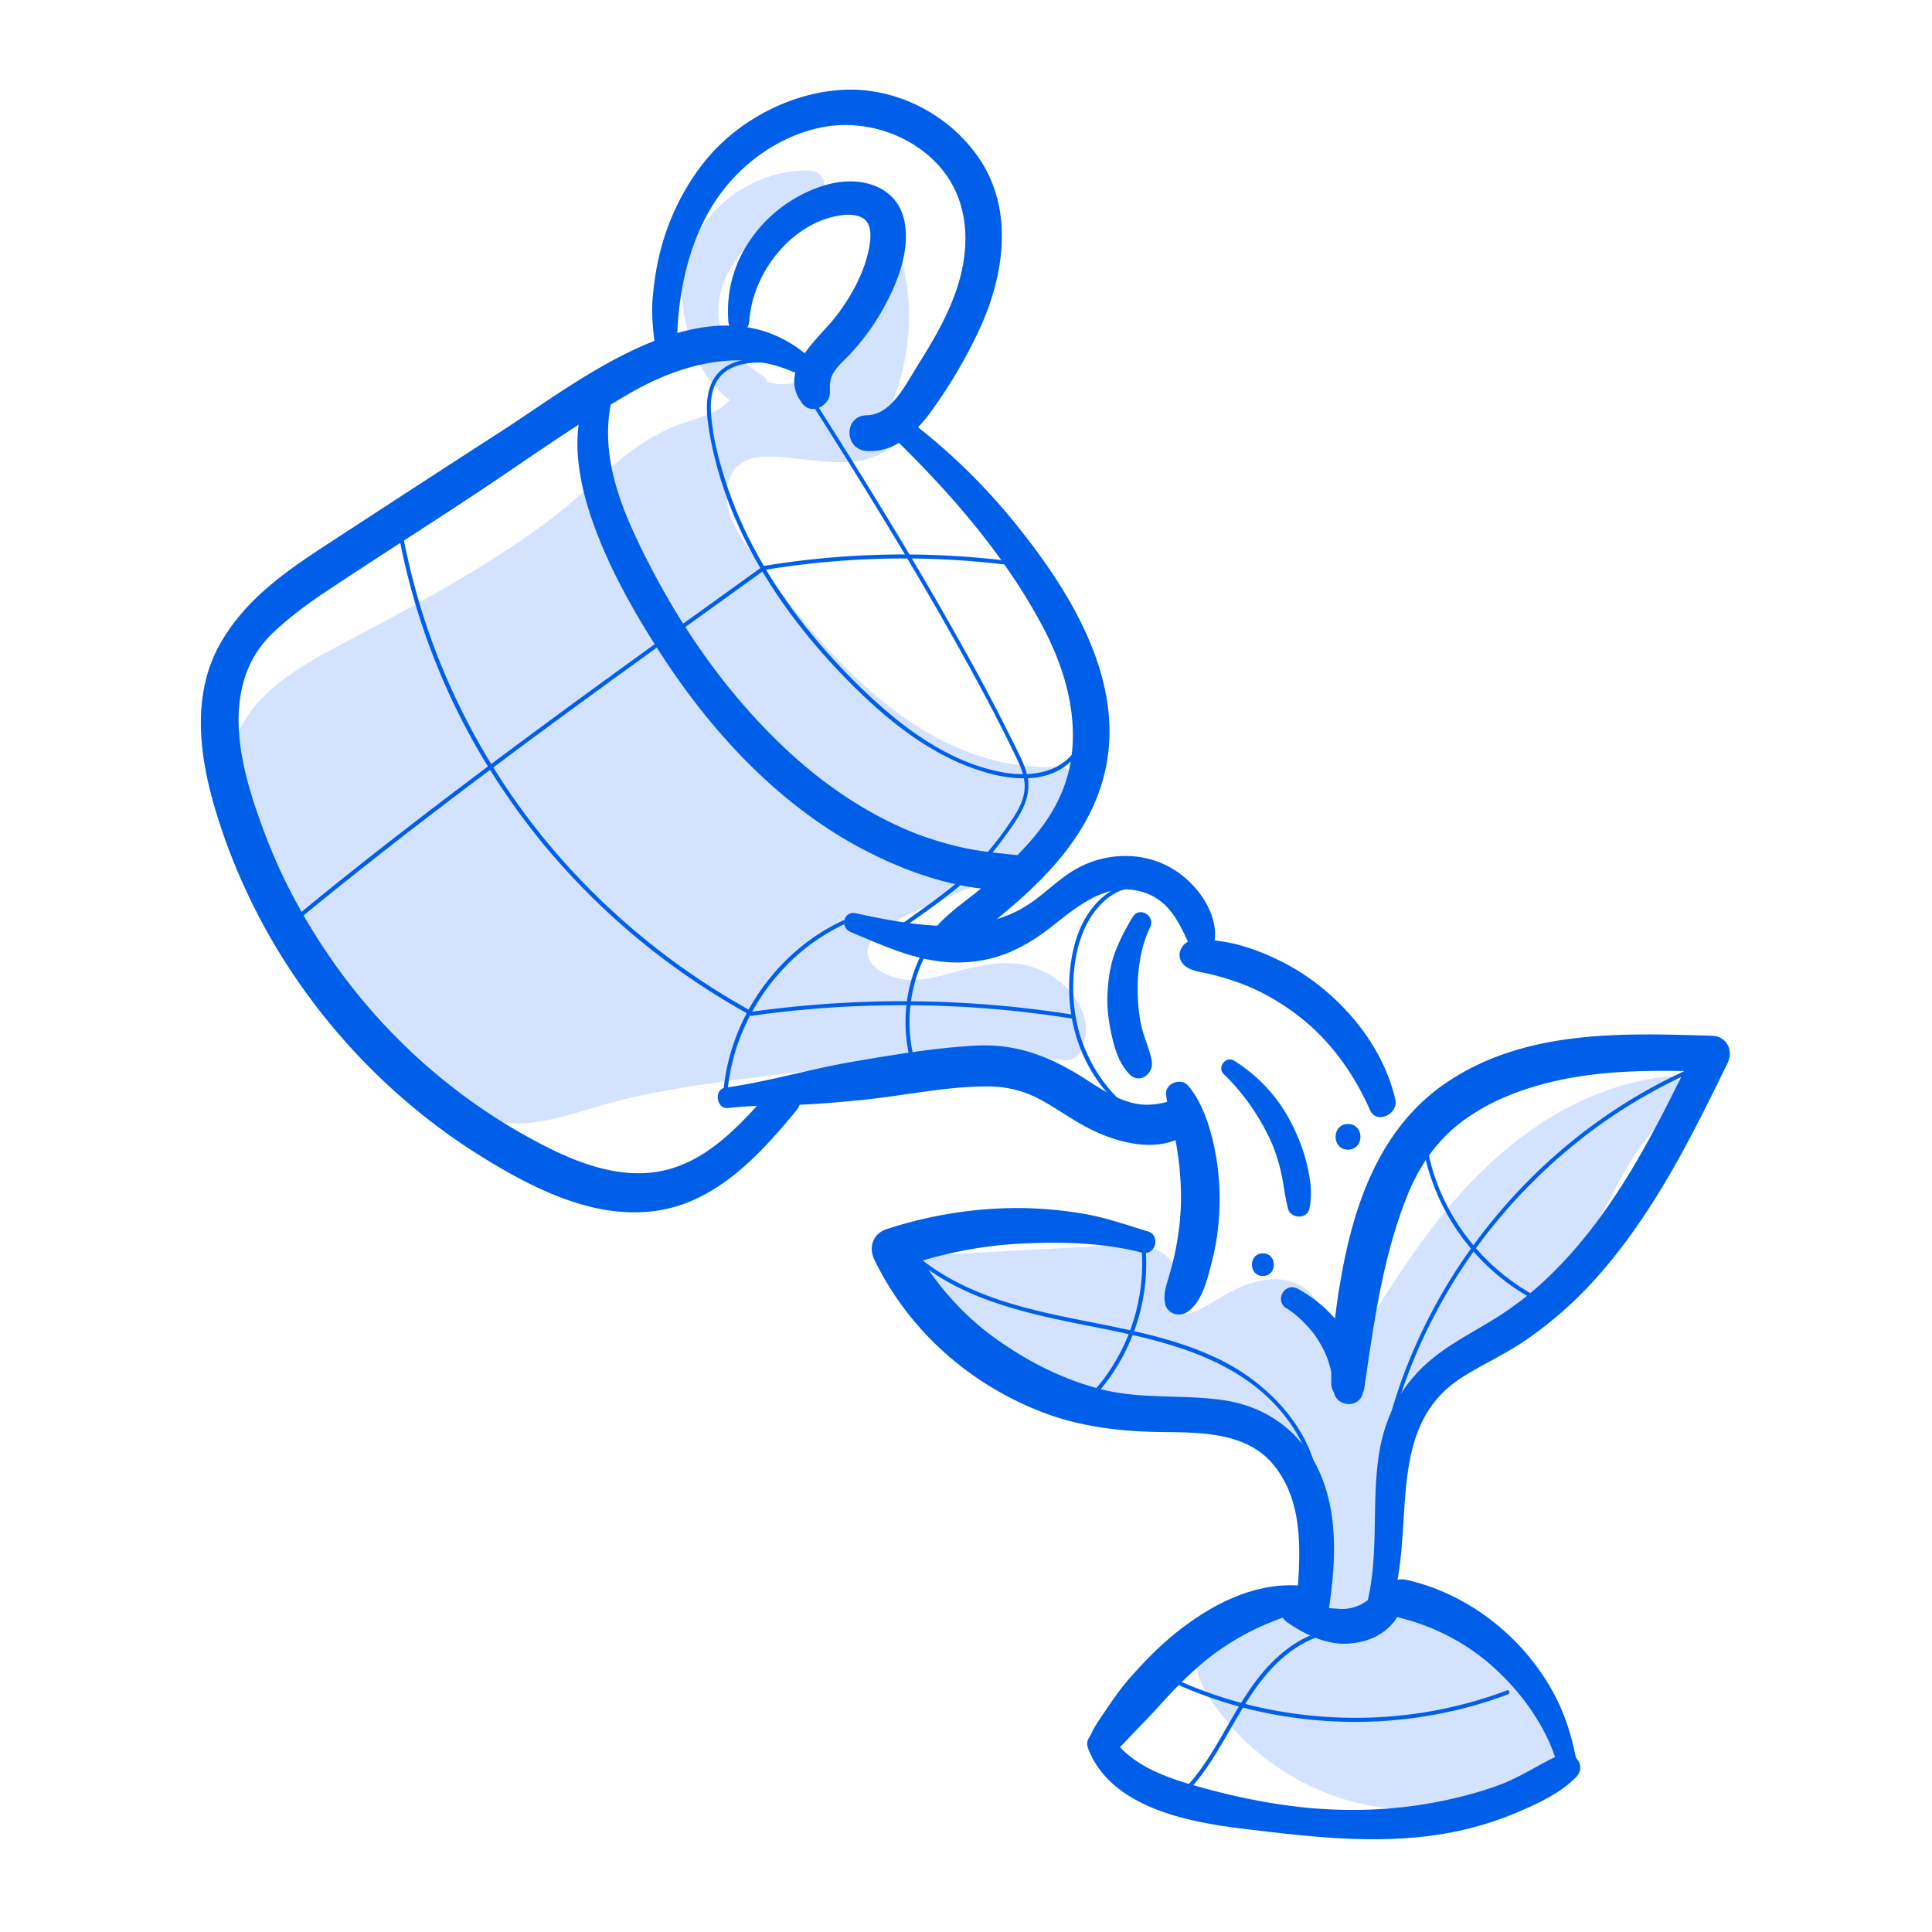 <svg xmlns="http://www.w3.org/2000/svg" viewBox="0 0 180 180"><g fill="#d3e3ff"><path d="M105.13 130.31c-7.49-.73-14.51-5.3-18.21-11.86 5.97-.3 11.94-.6 17.91-.89.86-.04 1.78-.07 2.52.38 1.72 1.06 1.16 3.67.38 5.54 1.89 1.44 4.58.16 6.61-1.08s4.83-2.39 6.58-.78c1.08.99 1.22 2.6 1.64 4s1.59 2.9 3.01 2.6c.91-.2 1.5-1.06 2-1.86 3.35-5.41 6.7-10.89 11.14-15.44s10.15-8.16 16.47-8.87c-6.16 4.43-7.54 13.21-13 18.48-2.9 2.8-6.8 4.44-9.56 7.39-4.94 5.28-5.09 13.29-4.96 20.52 6.2 1.08 11.89 4.83 15.32 10.11.75 1.15 1.41 2.58.88 3.85-.36.88-1.22 1.45-2.05 1.9-4.62 2.51-10.2 3.19-15.29 1.87s-9.63-4.65-12.43-9.1c-.61-.96-1.14-2.19-.61-3.2.78-1.48 2.93-1.15 4.6-1.38 3.41-.47 5.55-4.09 5.93-7.51.52-4.71-1.52-9.67-5.35-12.46-3.82-2.79-8.25-5.32-12.33-2.91"/><path d="M105.41 129.3c-7.21-1.02-13.59-5.29-17.19-11.61-.43.75-.87 1.51-1.3 2.26 4.56-.21 9.12-.41 13.68-.63 1.08-.05 2.16-.1 3.23-.16.66-.03 2.12-.35 2.72.12.96.76-.01 2.93-.35 3.77-.27.67.19 1.42.72 1.78 1.76 1.19 3.87.96 5.75.19 1.83-.75 3.48-2.22 5.48-2.52 2.26-.33 2.25 1.97 2.75 3.56.57 1.82 1.95 3.74 4.02 3.88 2.3.15 3.52-1.76 4.58-3.48 1.25-2.02 2.5-4.03 3.82-6 2.58-3.85 5.44-7.54 8.96-10.57 3.63-3.12 8.08-5.55 12.88-6.13l-.87-3.2c-2.95 2.17-5.02 5.07-6.76 8.26-1.69 3.1-3.14 6.46-5.44 9.17-2.59 3.05-6.26 4.74-9.29 7.28-3.02 2.54-4.95 6.04-5.91 9.84-1.1 4.34-1.12 8.87-1.04 13.32.01.73.54 1.59 1.32 1.73 3.23.59 6.23 1.84 8.91 3.73 1.29.91 2.46 1.99 3.51 3.17.92 1.03 2.54 2.69 2.65 4.15.1 1.33-2.47 2.13-3.44 2.5-1.7.65-3.51 1.09-5.32 1.24-3.43.28-6.93-.29-10.02-1.83-2.82-1.4-5.36-3.45-7.19-6.02-.39-.54-1.13-1.36-1.18-2.06-.04-.52.14-.52.67-.61 1.47-.25 2.88-.09 4.29-.67 6.23-2.57 6.84-11.02 4.55-16.44-1.53-3.63-4.3-6.11-7.62-8.12-3.58-2.16-7.7-3.28-11.55-1.14-1.99 1.11-.22 4.13 1.78 3.05 3.5-1.9 7.35.64 10.17 2.68s4.47 5.04 4.83 8.37c.3 2.81-.37 6.49-3.02 8.04-1.29.75-2.81.51-4.23.75-1.68.29-3.09 1.37-3.43 3.11-.35 1.83.72 3.58 1.75 4.99 1.03 1.42 2.2 2.74 3.53 3.89 2.66 2.3 5.81 4.03 9.21 4.92 3.81 1 7.9.96 11.7-.06 3.08-.82 8.1-2.51 8.1-6.41 0-2.17-1.42-4.08-2.71-5.71-1.2-1.52-2.57-2.87-4.09-4.06-3.19-2.49-6.92-4.22-10.9-4.95l1.32 1.73c-.12-6.96-.19-15.2 5.44-20.23 2.88-2.58 6.5-4.18 9.15-7.04 2.32-2.49 3.92-5.51 5.48-8.51 1.71-3.27 3.47-6.88 6.51-9.12 1.18-.87 1.03-3.43-.87-3.2-8.83 1.08-15.97 6.72-21.31 13.56-2.83 3.62-5.24 7.52-7.67 11.42-.25.4-.65 1.34-1.19 1.16-.71-.24-.95-1.79-1.11-2.37-.5-1.89-1.27-3.74-3.21-4.53-2.07-.84-4.34-.07-6.21.92-1.67.88-4.05 2.92-5.97 1.64l.72 1.78c.69-1.73 1.2-3.85.38-5.63-1.03-2.24-3.38-2.34-5.54-2.23-5.72.29-11.44.6-17.17.91-1.12.06-1.89 1.23-1.3 2.26 4.05 6.98 11.48 11.57 19.5 12.15 1.16.08 1.45-1.89.28-2.06Z"/></g><g fill="#d3e3ff"><path d="M24.92 78.22c-3.07-2.19-3.08-7.02-1.03-10.19s5.52-5.07 8.86-6.83c8.03-4.24 16.16-8.48 22.98-14.48 2.22-1.95 4.34-4.12 7.05-5.29 1.46-.63 3.06-.96 4.49-1.67s2.74-1.97 2.89-3.56c-3.88-2.17-5.95-7.13-4.76-11.41s5.53-7.46 9.97-7.31c-4.63 1.58-8.93 5.15-9.82 9.96s2.96 10.38 7.83 9.99c2.72-.22 5.08-2.13 6.53-4.44s2.15-5 2.84-7.65c1.03 4.53.34 9.43-1.91 13.49.58.4 1.16.81 1.74 1.21-3.65 3.77-11.07-1.36-14.97 2.13-1.56 1.4-1.89 3.8-1.35 5.83.55 2.03 1.81 3.77 3.07 5.46 3.67 4.95 7.49 9.89 12.33 13.7s10.89 6.43 17.04 6.04c-2.51 5.68-9.09 8.06-14.79 10.54-2.18.95-4.61 2.41-4.76 4.78-.19 2.94 3.41 4.75 6.35 4.52s5.74-1.62 8.69-1.53 6.18 2.82 5.08 5.56c-10.01-.93-20.08.38-30.04 1.7-4.83.64-9.69 1.28-14.37 2.66-2.36.7-4.75 1.6-7.21 1.41-2.82-.22-5.33-1.85-7.53-3.62-7.41-5.94-13-14.13-15.84-23.19"/><path d="M25.61 77.53c-2.94-2.47-2.19-6.96.05-9.63 2.81-3.36 7.18-5.14 10.97-7.14 4.21-2.23 8.4-4.51 12.39-7.14 1.96-1.29 3.87-2.67 5.71-4.14s3.55-3.16 5.4-4.65c.99-.8 2.07-1.52 3.24-2.03 1.2-.52 2.48-.82 3.68-1.31 2.15-.88 4.19-2.47 4.56-4.89.1-.68-.07-1.35-.7-1.71-3.26-1.91-5.09-6-4.06-9.69 1.03-3.7 4.72-6.25 8.5-6.19l-.41-3c-6.04 2.13-12.08 7.59-10.92 14.6.5 3 2.38 5.93 5.08 7.39 3.04 1.64 6.55 1.06 9.22-1.01 3.53-2.73 4.81-7.08 5.87-11.23h-2.95c.92 4.21.29 8.52-1.8 12.29-.44.8-.14 1.65.57 2.16.58.41 1.15.82 1.73 1.23-.11-.84-.22-1.68-.32-2.52-1.15 1.1-2.81 1.01-4.29.86-1.81-.17-3.6-.6-5.43-.61-4.24-.03-7.61 2.83-7.43 7.27.1 2.41 1.19 4.59 2.54 6.54 1.49 2.15 3.11 4.23 4.73 6.28 3.21 4.05 6.78 7.86 11.08 10.77 4.7 3.19 10.32 5.2 16.04 4.9-.5-.87-.99-1.73-1.49-2.6-1.42 3.09-4.04 5.07-6.98 6.64s-6.49 2.55-9.37 4.41-4.73 5.53-2.29 8.61c2.3 2.91 6.22 3.14 9.57 2.4 2.08-.46 4.44-1.5 6.6-1.06 1.48.3 3.43 1.57 2.84 3.28l1.68-1.28c-6.23-.55-12.51-.3-18.74.27-6.12.57-12.27 1.33-18.34 2.33-2.87.47-5.71 1.08-8.49 1.93-2.73.83-5.4 1.69-8.19.6-2.35-.93-4.39-2.68-6.24-4.36s-3.64-3.56-5.23-5.54c-3.58-4.44-6.3-9.59-8.03-15.02-.7-2.2-4.19-1.26-3.48.96 3.2 10.1 9.76 19.94 18.73 25.81 2.37 1.55 5.13 2.59 7.99 2.32 3.03-.28 5.88-1.48 8.83-2.18 6.22-1.48 12.67-2.1 19.01-2.88 7.37-.9 14.77-1.45 22.18-.78.79.07 1.44-.6 1.68-1.28 1.21-3.51-1.88-6.7-5.1-7.53-1.99-.51-4.09-.12-6.04.36-1.79.44-3.73 1.18-5.6.9-1.15-.17-2.77-.77-3.22-1.96-.51-1.38.9-2.49 1.93-3.12 2.89-1.75 6.24-2.71 9.22-4.32 3.34-1.81 6.43-4.28 8.05-7.8.51-1.11-.07-2.67-1.49-2.6-9.55.49-17.32-5.9-23.12-12.81-1.51-1.8-2.94-3.67-4.35-5.55-1.31-1.75-2.81-3.58-3.33-5.75-.37-1.53-.1-3.44 1.38-4.28 1.21-.69 2.76-.53 4.1-.41 3.54.32 7.51 1.3 10.35-1.52.77-.77.52-1.94-.32-2.52-.58-.4-1.17-.79-1.75-1.19l.57 2.16c2.37-4.53 3.1-9.7 2.02-14.69-.32-1.5-2.58-1.42-2.95 0-.93 3.58-1.94 7.76-5.23 9.94-2.69 1.78-5.76 1.03-7.6-1.54-4.36-6.05 1.69-12.41 7.34-14.4 1.58-.56 1.39-2.97-.41-3-5.13-.07-10.04 3.45-11.43 8.44s1.04 10.54 5.46 13.12l-.7-1.71c-.37 2.45-3.11 3.02-5.09 3.71-2.29.8-4.23 2.06-6.08 3.62-1.88 1.59-3.64 3.3-5.58 4.82-2 1.57-4.11 3-6.27 4.36-4.29 2.71-8.77 5.08-13.24 7.46-3.78 2.01-8.13 4.26-10.09 8.29-1.79 3.67-1.48 8.55 2.1 11 .9.61 2.02-.81 1.17-1.52Z"/></g><g fill="#005fe9"><path d="M75.06 32.98c-9.02-7.34-20.9 2.4-28.49 7.29-5.1 3.28-10.19 6.6-15.27 9.91-4.17 2.72-8.27 5.35-10.79 9.8-2.66 4.7-1.96 10.35-.49 15.31 1.32 4.46 3.22 8.78 5.59 12.78 4.76 8.02 11.46 14.88 19.4 19.78 4.85 2.99 10.67 5.92 16.54 4.89 5.38-.94 9.38-5.29 12.67-9.32 1.2-1.47-.8-3.57-2.12-2.12-2.79 3.07-5.7 6.55-9.88 7.66-4.61 1.22-9.4-.99-13.34-3.2-7.24-4.05-13.53-9.84-18.21-16.68-2.38-3.47-4.4-7.22-5.9-11.16s-3.13-8.86-2.33-13.3c.41-2.24 1.35-4.1 3-5.67 1.56-1.47 3.29-2.75 5.07-3.93 4.46-2.97 9-5.84 13.47-8.8 4.91-3.24 9.73-6.74 14.84-9.66 4.51-2.57 9.97-4.12 14.98-1.95.97.42 2.26-.82 1.26-1.63m7.66 7.28c5.52 5.3 10.79 11.28 14.4 18.07 1.77 3.33 2.99 7.06 2.82 10.87-.15 3.59-1.61 6.52-3.96 9.19-1.27 1.45-2.69 2.77-4.15 4.03s-3.04 2.27-4.33 3.63c-1.12 1.19.29 3.02 1.73 2.25 1.59-.86 3-2.13 4.38-3.28 1.43-1.2 2.81-2.45 4.08-3.82 2.56-2.77 4.55-5.92 5.33-9.64 1.78-8.52-3.59-16.89-8.73-23.16a57.2 57.2 0 0 0-10.31-9.78c-.97-.71-2.11.83-1.27 1.64Z"/><path d="M69.81 29.97c.24-4.24 3.51-8.68 7.69-9.74.85-.21 1.94-.38 2.76.02.88.42.9 1.5.79 2.35-.32 2.45-1.68 4.96-3.17 6.88-1.73 2.22-5.53 5.07-3.09 8.16.84 1.06 2.52.13 2.53-1.05 0-.61-.05-1.13.24-1.69.36-.69.98-1.22 1.51-1.77a21.3 21.3 0 0 0 2.88-3.79c1.47-2.49 2.94-5.85 2.3-8.8-.72-3.31-4.18-4.15-7.08-3.37-2.6.7-4.97 2.27-6.65 4.35-1.97 2.44-2.9 5.31-2.66 8.44.09 1.24 1.87 1.25 1.94 0Z"/><path d="M63.07 32.53c0-4.56.87-9.43 3.29-13.35 2.19-3.54 5.77-6.3 9.84-7.24 3.75-.87 7.88.25 10.68 2.89 3.44 3.25 3.68 7.94 2.21 12.23-.88 2.58-2.31 4.94-3.75 7.24-1.03 1.65-2.34 4.35-4.59 4.39-2.16.04-2.12 3.19 0 3.33 2.6.17 4.55-1.71 5.98-3.66a46 46 0 0 0 4.43-7.48c2.4-5.09 3.39-11.36-.03-16.26-2.76-3.96-7.55-6.44-12.4-6.26s-9.98 2.78-13.13 6.75c-1.86 2.34-3.19 5.04-3.98 7.92-.4 1.46-.65 2.96-.79 4.47-.17 1.74.01 3.31.24 5.02.16 1.22 1.99 1.32 1.98 0Zm16.2 54.31c3.29 1.37 6.39 2.86 10.04 2.83 3.46-.03 6.09-1.3 8.75-3.4 2.23-1.75 4.75-3.9 7.79-3.31 3.27.63 4.15 3.37 5.39 6.02.36.78 1.37.41 1.63-.21 1.22-2.96-1.11-6.32-3.61-7.82-2.94-1.76-6.66-1.53-9.5.31-1.34.87-2.48 2.02-3.8 2.91-1.46.99-3 1.54-4.73 1.85-3.68.66-7.87-.15-11.48-.93-1.17-.25-1.53 1.31-.48 1.75m-11.47 16.4c2.12-.26 4.27-.23 6.4-.3 1.98-.07 3.94-.25 5.91-.44 3.92-.37 7.89-1.28 11.84-1.28 1.72 0 3.3.35 4.83 1.15 1.6.84 3.06 1.94 4.67 2.76 2.78 1.43 7.07 2.56 9.62.06 1.16-1.14-.03-3.14-1.58-2.72s-2.75.68-4.37.18c-1.55-.48-2.91-1.43-4.27-2.29-3.15-1.98-6.22-3.15-10-2.94s-7.69.86-11.46 1.51c-3.96.68-7.86 1.86-11.83 2.41-1.06.15-.82 2.02.26 1.89Z"/><path d="M55.57 35.11c-2.7 3.93-1.88 9.09-.41 13.33 1.48 4.27 3.77 8.36 6.2 12.15 4.81 7.52 11.23 14.49 19.24 18.64 4.38 2.27 9.81 4.1 14.81 3.62 2.01-.19 1.98-2.88 0-3.11-2.12-.24-4.18-.38-6.27-.9-1.89-.46-3.74-1.08-5.5-1.9-3.71-1.72-7.08-4.07-10.08-6.83-6.08-5.59-10.85-12.65-14.34-20.12-2.12-4.53-3.48-9.21-1.84-14.13.37-1.11-1.2-1.63-1.8-.76Zm54.46 54.43c.53.96 1.91 1 2.88 1.25.9.24 1.81.5 2.68.83 1.81.66 3.54 1.66 5.08 2.8 3.13 2.32 5.4 5.46 6.97 9 .61 1.38 2.67.37 2.36-.99-1.02-4.35-3.87-8.14-7.38-10.83-1.76-1.34-3.69-2.36-5.76-3.11-1.01-.36-2.03-.64-3.09-.79s-2.81-.52-3.54.4c-.34.43-.46.94-.19 1.44Zm-1.39 12.43c.18 1.62.71 3.21.98 4.82s.42 3.28.41 4.94c-.01 1.6-.2 3.18-.51 4.75-.16.81-.37 1.6-.6 2.39-.26.89-.57 1.71-.36 2.64.19.84 1.24 1.21 1.95.79 1.51-.88 2.02-3.3 2.43-4.89.48-1.85.68-3.79.69-5.69 0-1.85-.21-3.72-.65-5.52s-1.14-3.72-2.31-5.08c-.64-.74-2.14-.18-2.03.84Zm-3.12-16.52c-.65 1.07-1.22 2.17-1.66 3.34-.45 1.22-.62 2.56-.68 3.85-.06 1.27.11 2.58.39 3.81.29 1.31.71 2.65 1.66 3.63s2.27-.06 2.08-1.21c-.18-1.06-.66-2.04-.92-3.08s-.36-2.08-.39-3.15c-.06-2.05.24-4.38 1.15-6.24.53-1.08-1-2.01-1.63-.95m8.49 14.62c1.7 1.63 3.12 3.63 4.16 5.75.5 1.01.87 2.09 1.13 3.18.29 1.19.39 2.42.7 3.61.26.95 1.77 1.01 1.99 0 .3-1.37.09-2.82-.24-4.18s-.82-2.57-1.42-3.76c-1.23-2.43-3.05-4.4-5.35-5.85-.76-.48-1.62.63-.97 1.25m11.58 7.04c1.54 0 1.54-2.39 0-2.39s-1.54 2.39 0 2.39m-7.93 11.77c1.36 0 1.36-2.11 0-2.11s-1.36 2.11 0 2.11M78.5 85.78c-4.94 2.31-8.74 6.82-10.34 12.02a18.6 18.6 0 0 0-.8 4.49c-.01.24.36.24.38 0 .29-5.34 3-10.43 7.13-13.8 1.17-.95 2.46-1.76 3.82-2.4.22-.1.03-.43-.19-.32Z"/><path d="M27.17 86.2c5.53-4.57 11.18-8.97 16.91-13.29s11.53-8.55 17.35-12.75l9.75-7.02c.19-.14 0-.47-.19-.32-5.84 4.2-11.68 8.39-17.48 12.63-5.8 4.25-11.57 8.55-17.24 12.97-3.16 2.46-6.29 4.96-9.37 7.52-.19.15.08.42.27.27Z"/><path d="M72.8 33.59c-1.78-.26-3.96-.39-5.47.78-.99.76-1.39 1.96-1.46 3.17-.03.57 0 1.14.07 1.7.14 1.15.37 2.3.65 3.43.64 2.59 1.58 5.1 2.76 7.49 2.37 4.82 5.66 9.16 9.4 13s8.1 7.44 13.36 8.88c2.29.63 5.07.83 7.1-.63s2.51-3.95 2.56-6.26c.01-.59 0-1.18-.04-1.77-.01-.24-.39-.24-.38 0 .13 2.24.11 4.81-1.3 6.69-1.53 2.05-4.27 2.31-6.61 1.89-5.15-.93-9.59-4.34-13.25-7.9s-7-7.67-9.52-12.2c-1.25-2.25-2.3-4.6-3.08-7.05-.64-2-1.19-4.11-1.34-6.21-.08-1.09 0-2.27.62-3.21.86-1.32 2.54-1.63 4.01-1.61.61 0 1.22.07 1.82.15.24.03.34-.33.1-.36Z"/><path d="M71.35 53.08a79.3 79.3 0 0 1 18.6-.84c1.76.13 3.52.32 5.26.56.24.03.34-.33.1-.36l-.61-.09c-.24-.03-.34.33-.1.36l.61.09.1-.36a79.6 79.6 0 0 0-18.83-.41c-1.75.17-3.49.4-5.23.68-.24.04-.14.4.1.36Z"/><path d="M75.63 37.62c2.35 3.69 4.67 7.4 6.94 11.15 2.22 3.65 4.39 7.34 6.48 11.07 1.91 3.41 3.76 6.85 5.46 10.37.47.97.98 2.01.96 3.12-.02 1.03-.5 1.98-1.05 2.83-.8 1.24-1.71 2.44-2.68 3.56-1.92 2.22-4.32 3.93-6.69 5.62-.44.32-.89.63-1.34.94-.2.14 0 .46.19.32 2.59-1.83 5.3-3.62 7.48-5.93.95-1 1.79-2.1 2.59-3.22 1.13-1.57 2.22-3.26 1.72-5.28-.25-.98-.74-1.9-1.19-2.8-.42-.85-.85-1.7-1.28-2.55-.92-1.79-1.87-3.57-2.84-5.33-2.09-3.79-4.26-7.53-6.49-11.24s-4.67-7.65-7.07-11.43c-.29-.46-.58-.91-.87-1.37-.13-.2-.45-.02-.32.19Zm31.05 45.01c-1.84-.74-3.69.46-4.82 1.85s-1.7 2.99-2 4.67c-.64 3.57-.08 7.37 1.75 10.51 1.08 1.85 2.56 3.43 4.33 4.64.2.14.39-.19.19-.32-3-2.05-5.1-5.25-5.83-8.81-.34-1.63-.39-3.33-.21-4.98.18-1.64.63-3.29 1.51-4.7 1.01-1.62 2.96-3.33 4.99-2.51.22.09.32-.27.1-.36Zm-20.11 5.01c-1.94 2.98-2.62 6.69-1.97 10.18.18.99.48 1.94.88 2.87.09.22.42.03.32-.19-1.36-3.16-1.4-6.81-.23-10.03.34-.93.79-1.81 1.32-2.64.13-.2-.19-.39-.32-.19"/><path d="M70.09 94.63a100.5 100.5 0 0 1 23.19-.56c2.21.2 4.41.48 6.6.83.24.04.34-.32.1-.36a101.2 101.2 0 0 0-29.99-.27c-.24.03-.14.39.1.36"/><path d="M36.91 48.5c.64 3.82 1.61 7.59 2.93 11.24 1.29 3.57 2.89 7.02 4.8 10.3a65 65 0 0 0 6.49 9.21 66.5 66.5 0 0 0 8.07 8.02c2.96 2.47 6.14 4.69 9.48 6.62.42.24.85.49 1.28.72.21.12.4-.21.19-.32-3.37-1.86-6.59-4-9.6-6.41a66 66 0 0 1-8.22-7.82 63 63 0 0 1-6.68-9.07c-1.96-3.22-3.63-6.62-4.99-10.14s-2.42-7.28-3.13-11.05c-.09-.46-.17-.93-.25-1.4-.04-.24-.4-.14-.36.1Z"/></g><path fill="#005fe9" d="M106.89 114.71c-2.02-.61-3.97-1.31-6.07-1.65a36.7 36.7 0 0 0-6.01-.51c-4.14 0-8.28.68-12.22 1.97-1.24.41-1.69 1.67-1.14 2.81 3.22 6.69 9.06 11.81 16.01 14.37 3.44 1.27 7.15 1.68 10.8 1.72 3.68.04 7.99 0 10.49 3.18 3.02 3.83 2.29 9 2.02 13.51-.1 1.66 2.69 2.08 2.95.4.66-4.28 1.06-8.89-.63-13-1.56-3.79-4.72-6.32-8.76-7-3.86-.65-7.81-.09-11.64-1.05-3.64-.92-6.96-2.61-10-4.8-3.33-2.39-6.03-5.63-7.92-9.26l-1.14 2.81c3.61-1.31 7.37-2.11 11.2-2.33 3.75-.21 7.88-.14 11.54.82 1.29.34 1.82-1.6.55-1.99Zm22.45 35.55c2.86-7.13-.68-17.03 6.78-21.87 1.79-1.16 3.75-2.04 5.54-3.21 1.73-1.13 3.36-2.44 4.87-3.86 3.02-2.86 5.54-6.24 7.74-9.75 2.52-4.03 4.62-8.3 6.7-12.56.55-1.14-.11-2.47-1.44-2.51-8.31-.25-17.14-.58-24.42 4.13-5.99 3.88-8.59 10.37-9.93 17.13-.72 3.64-1.16 7.43-1.15 11.14 0 1.71 2.82 2.22 3.08.42.88-6.01 1.7-12.11 3.95-17.79 1.07-2.72 2.67-5.12 5-6.92 2.72-2.09 6-3.29 9.33-4 4.63-.98 9.43-.9 14.14-.76-.48-.84-.96-1.68-1.44-2.51-3.67 7.58-7.49 15.46-13.6 21.41a30 30 0 0 1-4.8 3.84c-1.8 1.16-3.72 2.12-5.45 3.38-3.49 2.52-5.31 5.86-5.85 10.11-.58 4.54.09 9.16-1.11 13.63-.37 1.36 1.56 1.82 2.06.57Z"/><path fill="#005fe9" d="M119.84 121.87c.14.09.28.18.41.28.06.05.13.09.19.14a10 10 0 0 1 .93.81c.26.26.53.55.78.84.06.07.12.15.18.22-.14-.18.08.11.09.12.12.17.24.35.36.53.22.35.43.72.61 1.09l.15.33c-.08-.18 0 0 .03.08a10.7 10.7 0 0 1 .57 2.03c.05.26 0-.07.01.09 0 .11.02.23.03.34.03.36.02.71.12 1.06.37 1.27 2.33 1.35 2.65 0 .17-.68.03-1.42-.1-2.1a9 9 0 0 0-.41-1.5c-.37-1.01-.91-1.92-1.56-2.77a12.6 12.6 0 0 0-3.98-3.39c-1.19-.64-2.19 1.08-1.06 1.81Zm.08 29.27c1.69 1.16 3.73 2.17 5.84 1.98.99-.09 1.94-.33 2.79-.86.97-.61 1.89-1.55 1.95-2.75.05-1.08-1.25-1.77-2.14-1.23-.36.22-.66.52-.95.82-.15.16.22-.15.04-.03-.07.05-.13.09-.19.14-.13.09-.27.17-.41.25-.07.04-.15.07-.22.11-.18.1.29-.1 0 0-.15.05-.31.11-.46.16s-.32.09-.48.12c-.03 0-.24.03-.24.04.02-.06.36-.04 0 0-.37.03-.74 0-1.11-.03-.1 0-.2-.02-.3-.02-.03 0-.32-.03-.17-.01.18.02-.21-.04-.25-.04l-.3-.06c-.84-.18-1.66-.48-2.47-.77-.55-.2-1.2.18-1.41.69-.23.58-.01 1.15.49 1.49Z"/><path fill="#005fe9" d="M120.85 147.71c-4.2-.21-8.05 1.83-11.25 4.38-1.63 1.3-3.08 2.8-4.45 4.37-.74.85-1.38 1.77-2.01 2.7s-1.32 1.84-1.7 2.92 1 2.09 1.93 1.48c.83-.54 1.45-1.27 2.12-1.98.7-.74 1.43-1.45 2.11-2.21 1.33-1.49 2.69-2.93 4.2-4.23 2.71-2.34 5.94-4 9.38-4.95 1.4-.39 1.06-2.4-.33-2.47Z"/><path fill="#005fe9" d="M101.38 162.91c2.09 5.46 9.23 6.84 14.35 7.46 6.7.81 13.54 1.65 20.22.2 1.93-.42 3.79-1.02 5.6-1.8 1.84-.79 3.88-1.74 5.29-3.2 1.08-1.12-.28-2.65-1.58-2.05-1.91.87-3.61 2.06-5.59 2.79s-4.01 1.24-6.08 1.63c-4.07.75-8.14.87-12.25.44-3.25-.34-6.5-1.03-9.65-1.91-2.94-.82-6.2-1.93-8.04-4.53-.75-1.06-2.81-.46-2.27.96Z"/><path fill="#005fe9" d="M146.81 163.7c-.41-2.02-.98-3.89-1.94-5.72a21.4 21.4 0 0 0-3.44-4.79c-2.8-2.93-6.44-5.12-10.41-6-.94-.21-1.94.28-2.2 1.25-.25.91.3 1.98 1.25 2.2 3.4.79 6.55 2.39 9.15 4.76 2.58 2.35 4.8 5.42 5.82 8.79.34 1.14 2.01.67 1.78-.49Zm-62.63-47.37c4.6 4.63 11.26 6.01 17.43 7.23 6.46 1.28 13.48 2.75 17.88 8.1 2.14 2.6 3.47 5.98 2.88 9.37-.04.24.32.34.36.1 1.08-6.24-3.7-11.79-8.96-14.4-6.22-3.09-13.32-3.33-19.88-5.37-3.48-1.08-6.85-2.68-9.45-5.29-.17-.17-.44.09-.27.27Zm44.93 18.82c.64-3.08 1.59-6.09 2.82-8.99a51.7 51.7 0 0 1 4.46-8.25c1.75-2.62 3.74-5.07 5.94-7.32s4.6-4.3 7.18-6.11c2.56-1.79 5.3-3.34 8.16-4.61.37-.16.74-.32 1.11-.47.22-.09.12-.45-.1-.36-2.93 1.2-5.73 2.69-8.36 4.44s-5.1 3.75-7.36 5.96a52.4 52.4 0 0 0-6.15 7.22c-1.83 2.6-3.42 5.36-4.73 8.26a48 48 0 0 0-3.06 8.96c-.09.39-.18.78-.26 1.18-.05.24.31.34.36.1Z"/><path fill="#005fe9" d="M132.64 107.12c.89 4.81 3.65 9.21 7.53 12.2 1.11.85 2.3 1.58 3.56 2.18.22.1.41-.22.19-.32-4.37-2.06-7.88-5.79-9.75-10.24-.53-1.26-.92-2.57-1.17-3.91-.04-.24-.41-.14-.36.1Zm-26.34 8.6c.51 4.31-.65 8.75-3.14 12.3-.7 1-1.51 1.92-2.41 2.75-.18.16.09.43.27.27 3.24-2.99 5.26-7.19 5.69-11.57.12-1.25.11-2.5-.04-3.75-.03-.24-.4-.24-.38 0Zm17.93 36.06c-2.63.35-4.81 1.97-6.5 3.94-1.85 2.15-3.1 4.72-4.56 7.13-.86 1.43-1.82 2.8-2.99 3.99-.17.17.09.44.27.27 3.89-3.93 5.24-9.84 9.76-13.22 1.19-.89 2.55-1.53 4.03-1.73.24-.03.24-.41 0-.38Z"/><path fill="#005fe9" d="M107.94 156.11a40 40 0 0 0 12.47 3.9c4.28.61 8.65.55 12.92-.2a39.4 39.4 0 0 0 7.17-1.96c.22-.08.13-.45-.1-.36-4.05 1.53-8.34 2.38-12.67 2.53s-8.64-.37-12.78-1.56c-2.35-.68-4.64-1.57-6.82-2.68-.21-.11-.4.21-.19.32Z"/></svg>